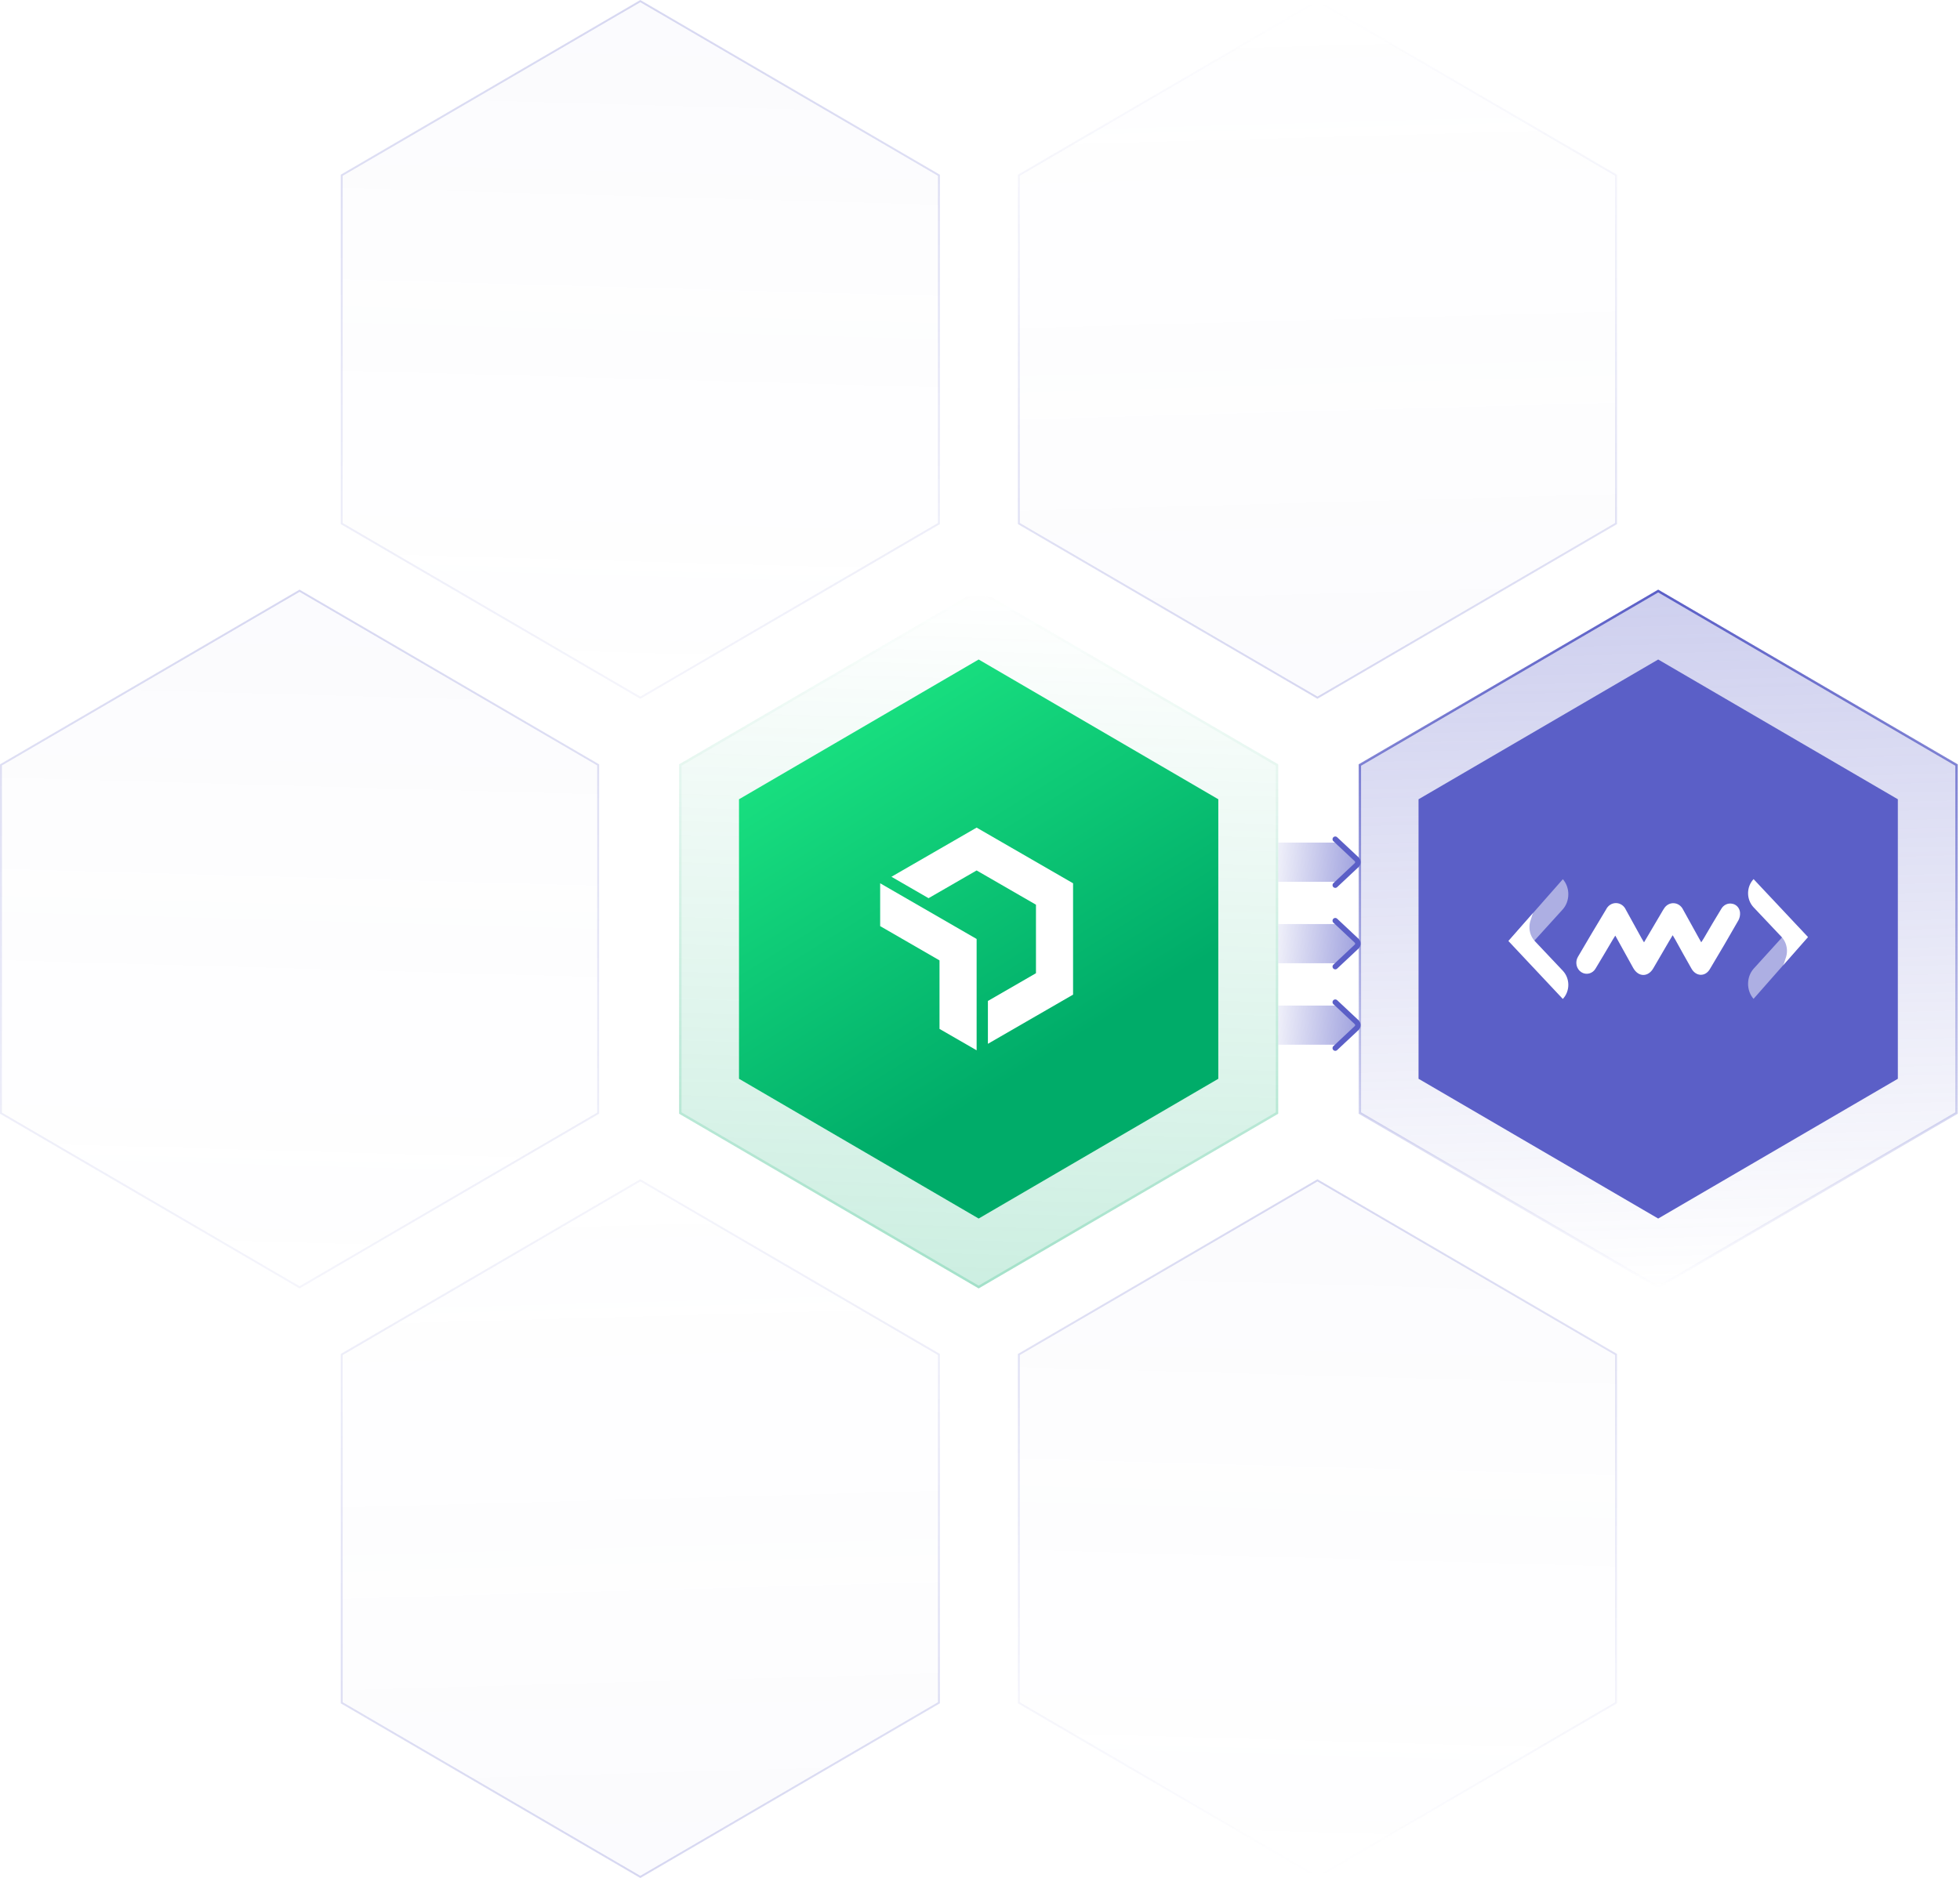<svg width="481" height="461" viewBox="0 0 481 461" fill="none" xmlns="http://www.w3.org/2000/svg">
<g opacity="0.8">
<path opacity="0.3" d="M396.593 332.483L323.312 289.736L250.032 332.483V417.982L323.312 460.729L396.593 417.982V332.483Z" fill="url(#paint0_linear_2290_6488)" fill-opacity="0.1" stroke="url(#paint1_linear_2290_6488)" stroke-width="0.469"/>
<path opacity="0.3" d="M230.419 417.982L157.138 460.729L83.857 417.982V332.483L157.138 289.736L230.419 332.483V417.982Z" fill="url(#paint2_linear_2290_6488)" fill-opacity="0.1" stroke="url(#paint3_linear_2290_6488)" stroke-width="0.469"/>
<path opacity="0.3" d="M396.593 128.517L323.312 171.264L250.032 128.517V43.018L323.312 0.271L396.593 43.018V128.517Z" fill="url(#paint4_linear_2290_6488)" fill-opacity="0.1" stroke="url(#paint5_linear_2290_6488)" stroke-width="0.469"/>
<path opacity="0.3" d="M230.419 43.018L157.138 0.271L83.857 43.018V128.517L157.138 171.264L230.419 128.517V43.018Z" fill="url(#paint6_linear_2290_6488)" fill-opacity="0.1" stroke="url(#paint7_linear_2290_6488)" stroke-width="0.469"/>
<path opacity="0.3" d="M146.796 187.751L73.515 145.004L0.234 187.751V273.249L73.515 315.996L146.796 273.249V187.751Z" fill="url(#paint8_linear_2290_6488)" fill-opacity="0.1" stroke="url(#paint9_linear_2290_6488)" stroke-width="0.469"/>
</g>
<path d="M333.719 187.788L406.936 145.078L480.153 187.788V273.212L406.936 315.922L333.719 273.212V187.788Z" fill="url(#paint10_linear_2290_6488)" fill-opacity="0.3" stroke="url(#paint11_linear_2290_6488)" stroke-width="0.596"/>
<g filter="url(#filter0_b_2290_6488)">
<path d="M406.936 299.114L465.748 264.807V196.193L406.936 161.886L348.124 196.193V264.807L406.936 299.114Z" fill="#5B5FC7"/>
</g>
<path d="M417.501 231.309C417.757 230.902 417.961 230.604 418.148 230.288C419.553 227.902 420.932 225.498 422.405 223.121C422.673 222.638 423.076 222.255 423.557 222.026C424.039 221.796 424.576 221.73 425.095 221.838C425.596 221.918 426.058 222.174 426.407 222.566C426.756 222.957 426.971 223.461 427.018 223.998C427.069 224.647 426.939 225.297 426.644 225.869C424.34 229.911 421.99 233.927 419.595 237.916C418.455 239.813 416.19 239.723 415.084 237.735C413.73 235.394 412.445 233.008 411.125 230.649C410.947 230.324 410.751 230.017 410.487 229.565L409.55 231.137C408.291 233.315 406.997 235.494 405.737 237.681C404.477 239.868 402.076 239.904 400.791 237.581C399.344 234.978 397.905 232.367 396.407 229.664C396.186 230.017 395.998 230.297 395.837 230.568C394.423 232.954 393.027 235.349 391.58 237.726C391.406 238.033 391.175 238.3 390.903 238.511C390.63 238.723 390.321 238.875 389.992 238.959C389.664 239.043 389.323 239.057 388.99 239C388.656 238.943 388.337 238.817 388.05 238.628C387.762 238.439 387.513 238.192 387.317 237.9C387.121 237.608 386.981 237.278 386.905 236.929C386.83 236.579 386.821 236.217 386.878 235.864C386.935 235.51 387.058 235.173 387.239 234.87C389.509 230.978 391.816 227.095 394.16 223.221C394.394 222.746 394.748 222.35 395.183 222.077C395.617 221.805 396.115 221.667 396.62 221.679C397.125 221.691 397.616 221.853 398.039 222.146C398.461 222.44 398.798 222.852 399.012 223.338C400.297 225.643 401.566 227.965 402.834 230.27C403.013 230.595 403.208 230.902 403.455 231.318L407.78 223.98C407.967 223.663 408.146 223.329 408.367 223.022C408.62 222.602 408.972 222.259 409.387 222.028C409.803 221.797 410.269 221.685 410.738 221.705C411.207 221.724 411.663 221.873 412.061 222.137C412.459 222.402 412.785 222.772 413.007 223.211C414.326 225.534 415.56 227.884 416.888 230.225C417.059 230.559 417.246 230.875 417.501 231.309Z" fill="white"/>
<path d="M430.318 245.206L443.695 230.013H437.411L430.351 237.791C429.921 238.277 429.579 238.854 429.346 239.491C429.112 240.127 428.992 240.809 428.992 241.498C428.992 242.188 429.112 242.87 429.346 243.506C429.579 244.143 429.921 244.72 430.351 245.206H430.318Z" fill="white" fill-opacity="0.5"/>
<path d="M430.338 215.799C429.911 216.253 429.573 216.792 429.342 217.385C429.111 217.978 428.992 218.614 428.992 219.255C428.992 219.897 429.111 220.533 429.342 221.126C429.573 221.719 429.911 222.257 430.338 222.711L437.189 229.962C437.616 230.415 437.956 230.954 438.187 231.547C438.419 232.14 438.538 232.776 438.538 233.418C438.538 234.06 438.419 234.696 438.187 235.289C437.956 235.882 437.874 236.666 437.446 237.119L443.695 230.012L430.346 215.799H430.338Z" fill="white"/>
<path d="M383.553 215.8L370.176 230.993H376.46L383.52 223.214C383.95 222.729 384.292 222.151 384.526 221.515C384.759 220.879 384.879 220.196 384.879 219.507C384.879 218.818 384.759 218.135 384.526 217.499C384.292 216.863 383.95 216.285 383.52 215.8H383.553Z" fill="white" fill-opacity="0.5"/>
<path d="M383.533 245.206C383.96 244.752 384.298 244.213 384.529 243.62C384.76 243.027 384.879 242.392 384.879 241.75C384.879 241.108 384.76 240.473 384.529 239.88C384.298 239.287 383.96 238.748 383.533 238.294L376.683 231.043C376.255 230.59 375.916 230.052 375.684 229.459C375.452 228.866 375.333 228.23 375.333 227.588C375.333 226.945 375.452 226.31 375.684 225.717C375.916 225.123 375.997 224.34 376.425 223.887L370.176 230.993L383.525 245.206H383.533Z" fill="white"/>
<path d="M240.17 316.268L313.685 273.384V187.616L240.17 144.733L166.656 187.616V273.384L240.17 316.268Z" fill="url(#paint12_linear_2290_6488)" fill-opacity="0.2"/>
<path d="M166.954 273.213L240.17 315.922L313.387 273.213V187.788L240.17 145.078L166.954 187.788V273.213Z" stroke="url(#paint13_linear_2290_6488)" stroke-opacity="0.2" stroke-width="0.596"/>
<g filter="url(#filter1_b_2290_6488)">
<path d="M240.17 299.114L298.982 264.807V196.193L240.17 161.886L181.358 196.193V264.807L240.17 299.114Z" fill="url(#paint14_linear_2290_6488)"/>
</g>
<path d="M239.672 203.153L218.768 215.219L227.874 220.477L239.672 213.668L254.235 222.076V238.894L242.44 245.706V256.222L263.34 244.152V216.818L239.672 203.153Z" fill="white"/>
<path d="M230.563 235.744V252.563L239.672 257.817V230.487L216 216.818V227.333L230.563 235.744Z" fill="white"/>
<g filter="url(#filter2_b_2290_6488)">
<path d="M333.7 211.638L327.685 206.831H313.7V216.444H327.685L333.7 211.638Z" fill="url(#paint15_linear_2290_6488)" fill-opacity="0.6"/>
</g>
<path d="M327.686 206L332.922 210.908C333.343 211.303 333.343 211.972 332.922 212.367L327.686 217.276" stroke="#5B5FC7" stroke-width="1.342" stroke-linecap="round"/>
<g filter="url(#filter3_b_2290_6488)">
<path d="M333.7 231.638L327.685 226.831H313.7V236.444H327.685L333.7 231.638Z" fill="url(#paint16_linear_2290_6488)" fill-opacity="0.6"/>
</g>
<path d="M327.686 226L332.922 230.908C333.343 231.303 333.343 231.972 332.922 232.367L327.686 237.276" stroke="#5B5FC7" stroke-width="1.342" stroke-linecap="round"/>
<g filter="url(#filter4_b_2290_6488)">
<path d="M333.7 251.638L327.685 246.831H313.7V256.444H327.685L333.7 251.638Z" fill="url(#paint17_linear_2290_6488)" fill-opacity="0.6"/>
</g>
<path d="M327.686 246L332.922 250.908C333.343 251.303 333.343 251.972 332.922 252.367L327.686 257.276" stroke="#5B5FC7" stroke-width="1.342" stroke-linecap="round"/>
<defs>
<filter id="filter0_b_2290_6488" x="342.971" y="156.733" width="127.929" height="147.533" filterUnits="userSpaceOnUse" colorInterpolationFilters="sRGB">
<feFlood flood-opacity="0" result="BackgroundImageFix"/>
<feGaussianBlur in="BackgroundImageFix" stdDeviation="2.576"/>
<feComposite in2="SourceAlpha" operator="in" result="effect1_backgroundBlur_2290_6488"/>
<feBlend mode="normal" in="SourceGraphic" in2="effect1_backgroundBlur_2290_6488" result="shape"/>
</filter>
<filter id="filter1_b_2290_6488" x="176.206" y="156.733" width="127.929" height="147.533" filterUnits="userSpaceOnUse" colorInterpolationFilters="sRGB">
<feFlood flood-opacity="0" result="BackgroundImageFix"/>
<feGaussianBlur in="BackgroundImageFix" stdDeviation="2.576"/>
<feComposite in2="SourceAlpha" operator="in" result="effect1_backgroundBlur_2290_6488"/>
<feBlend mode="normal" in="SourceGraphic" in2="effect1_backgroundBlur_2290_6488" result="shape"/>
</filter>
<filter id="filter2_b_2290_6488" x="211.2" y="104.331" width="225" height="214.613" filterUnits="userSpaceOnUse" colorInterpolationFilters="sRGB">
<feFlood flood-opacity="0" result="BackgroundImageFix"/>
<feGaussianBlur in="BackgroundImageFix" stdDeviation="51.25"/>
<feComposite in2="SourceAlpha" operator="in" result="effect1_backgroundBlur_2290_6488"/>
<feBlend mode="normal" in="SourceGraphic" in2="effect1_backgroundBlur_2290_6488" result="shape"/>
</filter>
<filter id="filter3_b_2290_6488" x="211.2" y="124.331" width="225" height="214.613" filterUnits="userSpaceOnUse" colorInterpolationFilters="sRGB">
<feFlood flood-opacity="0" result="BackgroundImageFix"/>
<feGaussianBlur in="BackgroundImageFix" stdDeviation="51.25"/>
<feComposite in2="SourceAlpha" operator="in" result="effect1_backgroundBlur_2290_6488"/>
<feBlend mode="normal" in="SourceGraphic" in2="effect1_backgroundBlur_2290_6488" result="shape"/>
</filter>
<filter id="filter4_b_2290_6488" x="211.2" y="144.331" width="225" height="214.613" filterUnits="userSpaceOnUse" colorInterpolationFilters="sRGB">
<feFlood flood-opacity="0" result="BackgroundImageFix"/>
<feGaussianBlur in="BackgroundImageFix" stdDeviation="51.25"/>
<feComposite in2="SourceAlpha" operator="in" result="effect1_backgroundBlur_2290_6488"/>
<feBlend mode="normal" in="SourceGraphic" in2="effect1_backgroundBlur_2290_6488" result="shape"/>
</filter>
<linearGradient id="paint0_linear_2290_6488" x1="323.312" y1="289.465" x2="318.477" y2="460.8" gradientUnits="userSpaceOnUse">
<stop stop-color="#5B5FC7"/>
<stop offset="1" stop-color="#5B5FC7" stop-opacity="0"/>
</linearGradient>
<linearGradient id="paint1_linear_2290_6488" x1="323.312" y1="289.465" x2="323.312" y2="461" gradientUnits="userSpaceOnUse">
<stop stop-color="#5B5FC7"/>
<stop offset="1" stop-color="#5B5FC7" stop-opacity="0"/>
</linearGradient>
<linearGradient id="paint2_linear_2290_6488" x1="157.138" y1="461" x2="152.303" y2="289.666" gradientUnits="userSpaceOnUse">
<stop stop-color="#5B5FC7"/>
<stop offset="1" stop-color="#5B5FC7" stop-opacity="0"/>
</linearGradient>
<linearGradient id="paint3_linear_2290_6488" x1="157.138" y1="461" x2="157.215" y2="230.5" gradientUnits="userSpaceOnUse">
<stop stop-color="#5B5FC7"/>
<stop offset="1" stop-color="#5B5FC7" stop-opacity="0"/>
</linearGradient>
<linearGradient id="paint4_linear_2290_6488" x1="323.312" y1="171.535" x2="318.477" y2="0.2" gradientUnits="userSpaceOnUse">
<stop stop-color="#5B5FC7"/>
<stop offset="1" stop-color="#5B5FC7" stop-opacity="0"/>
</linearGradient>
<linearGradient id="paint5_linear_2290_6488" x1="323.312" y1="171.535" x2="323.312" y2="3.05176e-05" gradientUnits="userSpaceOnUse">
<stop stop-color="#5B5FC7"/>
<stop offset="1" stop-color="#5B5FC7" stop-opacity="0"/>
</linearGradient>
<linearGradient id="paint6_linear_2290_6488" x1="157.138" y1="-2.87451e-06" x2="152.303" y2="171.334" gradientUnits="userSpaceOnUse">
<stop stop-color="#5B5FC7"/>
<stop offset="1" stop-color="#5B5FC7" stop-opacity="0"/>
</linearGradient>
<linearGradient id="paint7_linear_2290_6488" x1="157.138" y1="-1.95632e-09" x2="157.215" y2="230.5" gradientUnits="userSpaceOnUse">
<stop stop-color="#5B5FC7"/>
<stop offset="1" stop-color="#5B5FC7" stop-opacity="0"/>
</linearGradient>
<linearGradient id="paint8_linear_2290_6488" x1="73.515" y1="144.733" x2="68.68" y2="316.067" gradientUnits="userSpaceOnUse">
<stop stop-color="#5B5FC7"/>
<stop offset="1" stop-color="#5B5FC7" stop-opacity="0"/>
</linearGradient>
<linearGradient id="paint9_linear_2290_6488" x1="73.515" y1="144.733" x2="73.591" y2="375.233" gradientUnits="userSpaceOnUse">
<stop stop-color="#5B5FC7"/>
<stop offset="1" stop-color="#5B5FC7" stop-opacity="0"/>
</linearGradient>
<linearGradient id="paint10_linear_2290_6488" x1="406.936" y1="144.733" x2="411.771" y2="316.067" gradientUnits="userSpaceOnUse">
<stop stop-color="#5B5FC7"/>
<stop offset="1" stop-color="#5B5FC7" stop-opacity="0"/>
</linearGradient>
<linearGradient id="paint11_linear_2290_6488" x1="406.936" y1="144.733" x2="406.936" y2="316.267" gradientUnits="userSpaceOnUse">
<stop stop-color="#5B5FC7"/>
<stop offset="1" stop-color="#5B5FC7" stop-opacity="0"/>
</linearGradient>
<linearGradient id="paint12_linear_2290_6488" x1="240.17" y1="316.268" x2="245.006" y2="144.933" gradientUnits="userSpaceOnUse">
<stop stop-color="#00AC69"/>
<stop offset="1" stop-color="#00AC69" stop-opacity="0"/>
</linearGradient>
<linearGradient id="paint13_linear_2290_6488" x1="240.17" y1="316.268" x2="240.17" y2="144.733" gradientUnits="userSpaceOnUse">
<stop stop-color="#00AC69"/>
<stop offset="1" stop-color="#00AC69" stop-opacity="0"/>
</linearGradient>
<linearGradient id="paint14_linear_2290_6488" x1="190.735" y1="171" x2="249.235" y2="264.5" gradientUnits="userSpaceOnUse">
<stop stop-color="#1CE783"/>
<stop offset="1" stop-color="#00AC69"/>
</linearGradient>
<linearGradient id="paint15_linear_2290_6488" x1="333.7" y1="217.276" x2="309.399" y2="215.893" gradientUnits="userSpaceOnUse">
<stop stop-color="#5B5FC7"/>
<stop offset="1" stop-color="#5B5FC7" stop-opacity="0"/>
</linearGradient>
<linearGradient id="paint16_linear_2290_6488" x1="333.7" y1="237.276" x2="309.399" y2="235.893" gradientUnits="userSpaceOnUse">
<stop stop-color="#5B5FC7"/>
<stop offset="1" stop-color="#5B5FC7" stop-opacity="0"/>
</linearGradient>
<linearGradient id="paint17_linear_2290_6488" x1="333.7" y1="257.276" x2="309.399" y2="255.893" gradientUnits="userSpaceOnUse">
<stop stop-color="#5B5FC7"/>
<stop offset="1" stop-color="#5B5FC7" stop-opacity="0"/>
</linearGradient>
</defs>
</svg>
